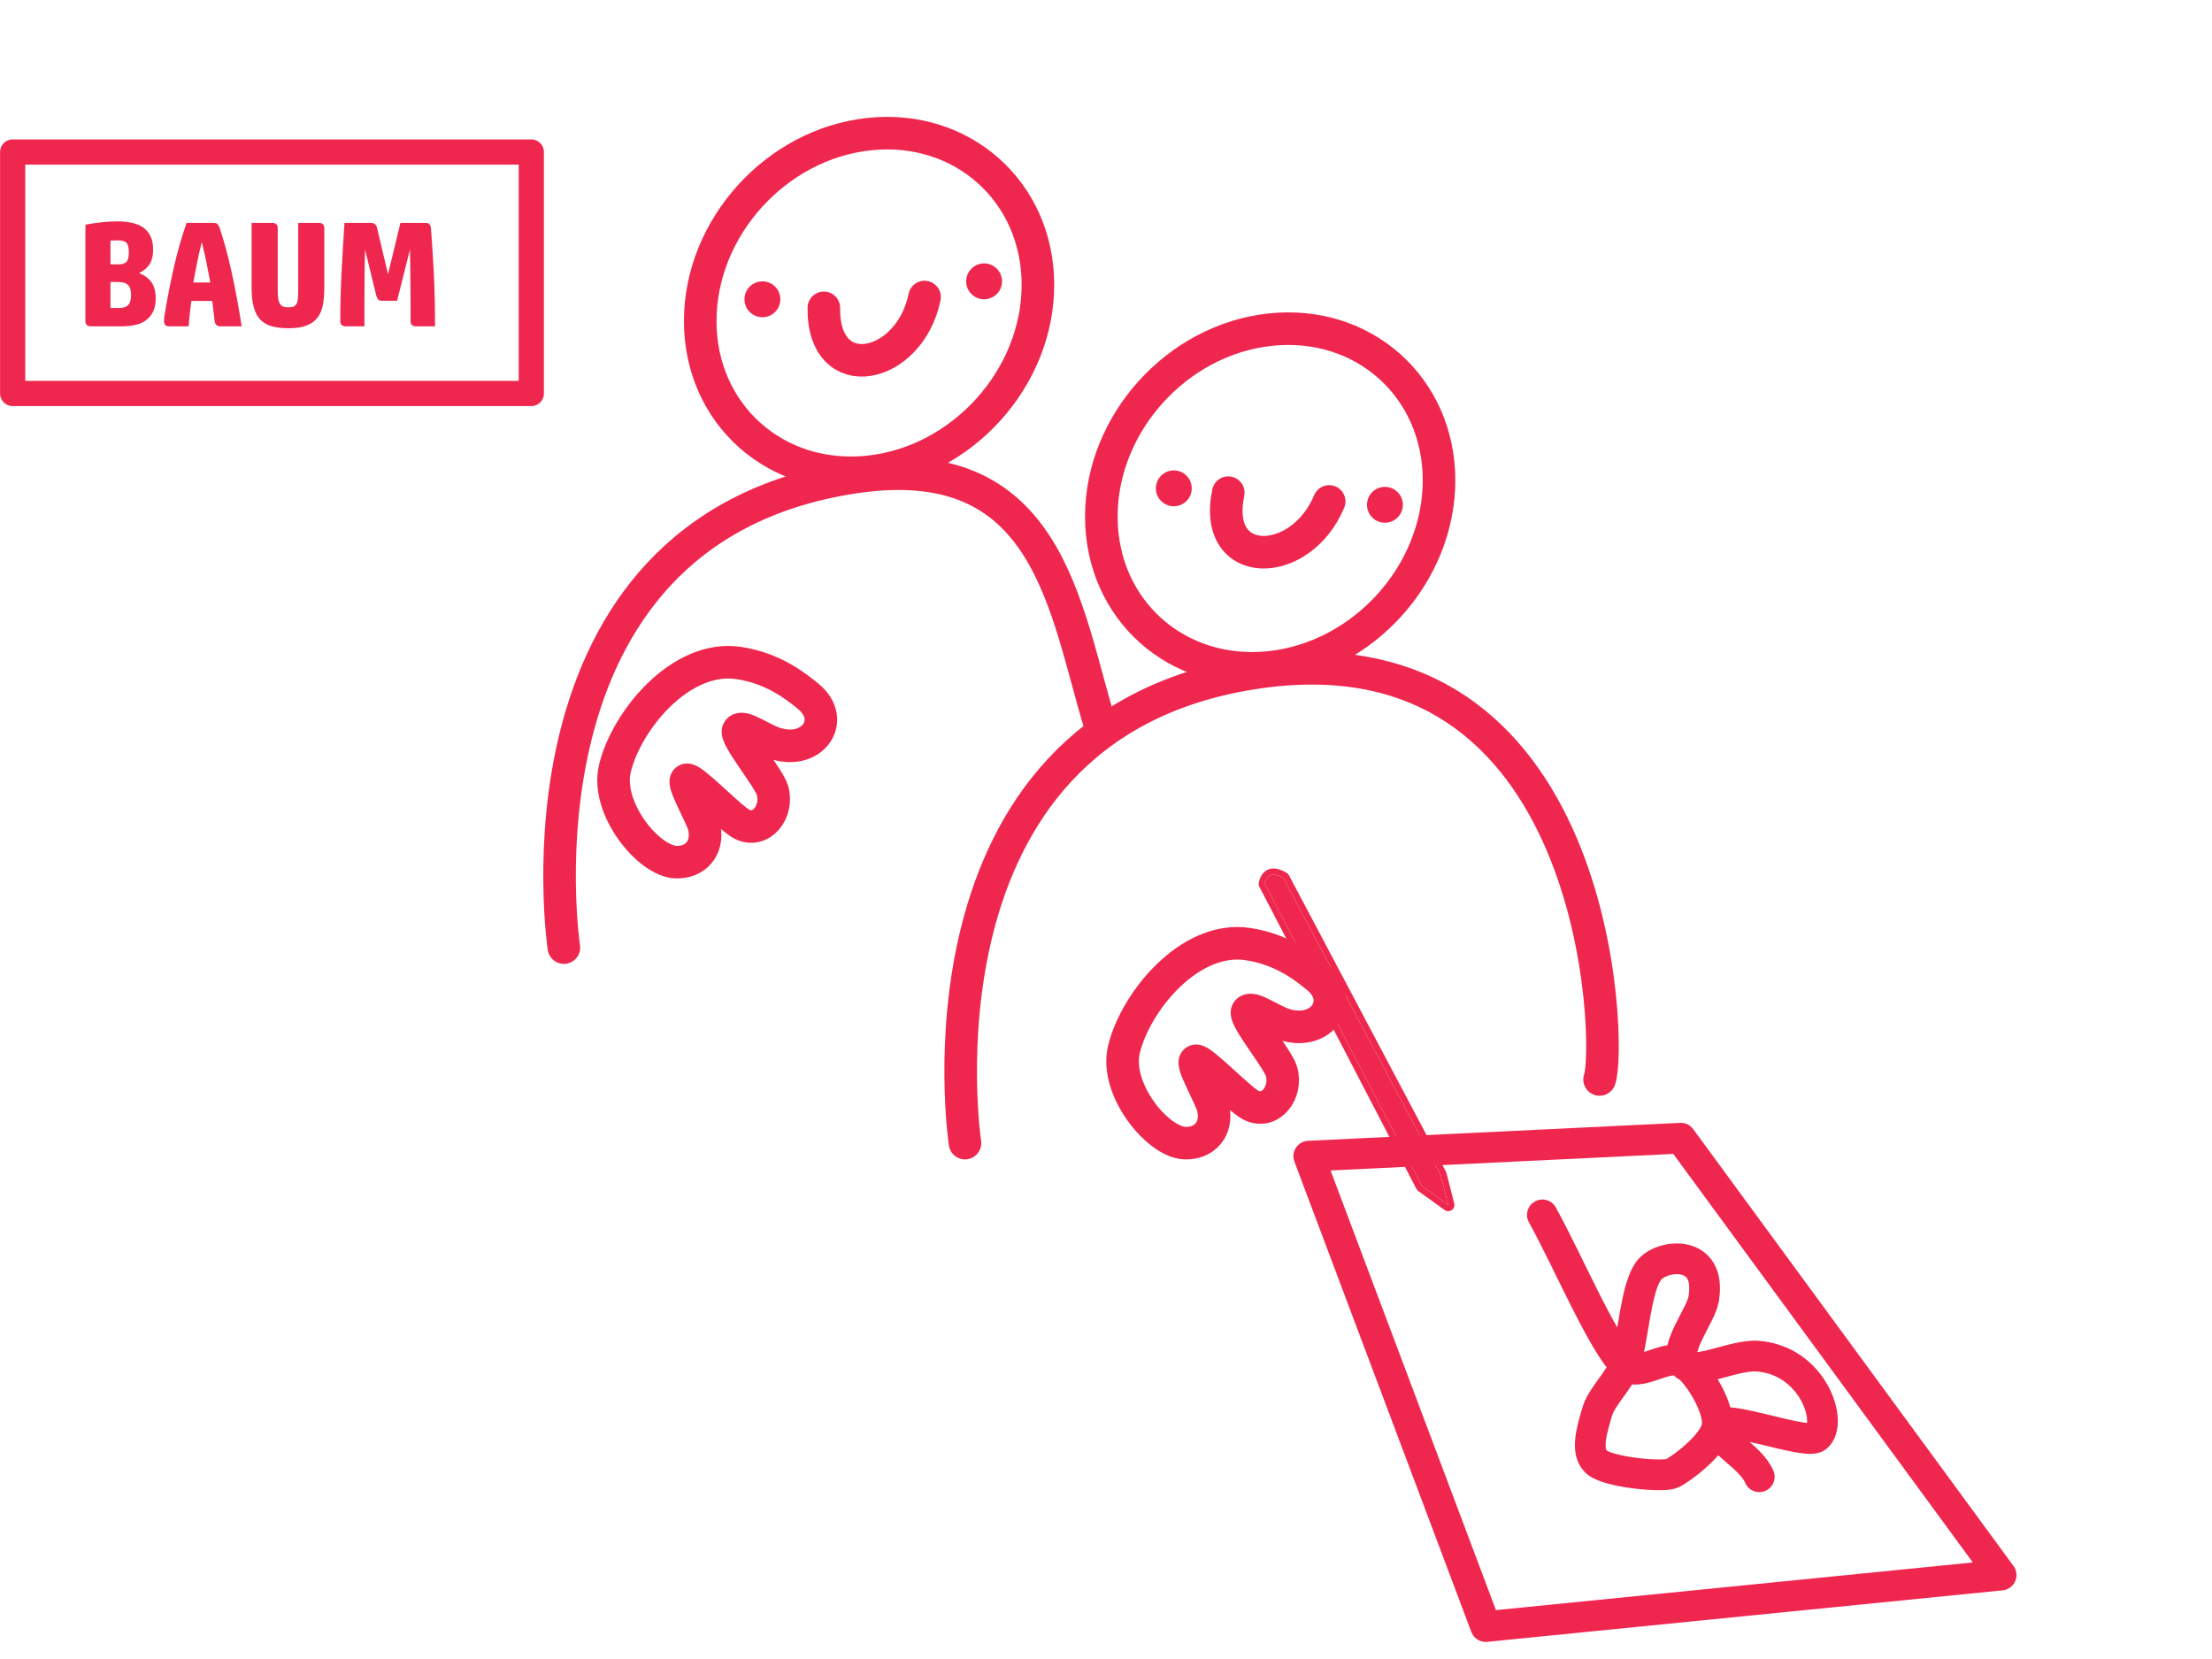 <?xml version="1.0" encoding="UTF-8" standalone="no"?><!DOCTYPE svg PUBLIC "-//W3C//DTD SVG 1.1//EN" "http://www.w3.org/Graphics/SVG/1.1/DTD/svg11.dtd"><svg width="100%" height="100%" viewBox="0 0 36 27" version="1.1" xmlns="http://www.w3.org/2000/svg" xmlns:xlink="http://www.w3.org/1999/xlink" xml:space="preserve" xmlns:serif="http://www.serif.com/" style="fill-rule:evenodd;clip-rule:evenodd;stroke-linecap:round;stroke-linejoin:round;stroke-miterlimit:1.5;"><g><path d="M14.144,2.183c1.516,-0.163 2.748,0.937 2.748,2.453c-0,1.517 -1.232,2.88 -2.748,3.043c-1.517,0.162 -2.748,-0.937 -2.748,-2.454c-0,-1.516 1.231,-2.88 2.748,-3.042Z" style="fill:none;stroke:#ef274f;stroke-width:0.53px;"/><path d="M20.672,5.365c1.517,-0.163 2.748,0.937 2.748,2.453c-0,1.517 -1.231,2.88 -2.748,3.043c-1.517,0.162 -2.748,-0.937 -2.748,-2.454c-0,-1.516 1.231,-2.88 2.748,-3.042Z" style="fill:none;stroke:#ef274f;stroke-width:0.53px;"/><path d="M9.177,15.422c0,0 -1.017,-6.748 4.675,-7.648c3.247,-0.513 3.466,2.132 4.072,4.089" style="fill:none;stroke:#ef274f;stroke-width:0.53px;"/><g><circle cx="12.408" cy="4.871" r="0.292" style="fill:#ef274f;"/><path d="M19.16,7.661c0.158,0.031 0.261,0.185 0.23,0.343c-0.031,0.158 -0.185,0.261 -0.343,0.23c-0.158,-0.031 -0.261,-0.185 -0.23,-0.343c0.031,-0.158 0.185,-0.261 0.343,-0.23Z" style="fill:#ef274f;"/><circle cx="16.016" cy="4.579" r="0.292" style="fill:#ef274f;"/><path d="M22.596,7.929c0.158,0.031 0.261,0.185 0.23,0.343c-0.031,0.158 -0.185,0.261 -0.343,0.23c-0.158,-0.031 -0.261,-0.184 -0.23,-0.342c0.031,-0.159 0.185,-0.262 0.343,-0.231Z" style="fill:#ef274f;"/></g><path d="M15.705,18.604c0,0 -1.017,-6.748 4.675,-7.648c5.692,-0.899 5.849,6.103 5.653,6.612" style="fill:none;stroke:#ef274f;stroke-width:0.53px;"/><path d="M13.408,5.01c-0.016,1.305 1.398,1.009 1.639,-0.176" style="fill:none;stroke:#ef274f;stroke-width:0.53px;"/><path d="M19.99,8.018c-0.268,1.277 1.176,1.259 1.642,0.143" style="fill:none;stroke:#ef274f;stroke-width:0.53px;"/><path d="M12.021,10.79c-0.95,-0.14 -1.831,0.948 -2.014,1.719c-0.153,0.644 0.545,1.505 0.993,1.522c0.317,0.011 0.531,-0.226 0.463,-0.565c-0.036,-0.179 -0.374,-0.735 -0.289,-0.774c0.084,-0.039 0.706,0.62 0.895,0.719c0.317,0.164 0.603,-0.202 0.503,-0.547c-0.06,-0.209 -0.623,-0.878 -0.557,-0.977c0.066,-0.099 0.391,0.148 0.611,0.215c0.611,0.187 0.985,-0.388 0.535,-0.763c-0.205,-0.17 -0.579,-0.466 -1.14,-0.549Z" style="fill:none;stroke:#ef274f;stroke-width:0.53px;"/><path d="M20.305,15.364c-0.95,-0.14 -1.831,0.948 -2.014,1.719c-0.153,0.643 0.546,1.505 0.993,1.521c0.317,0.012 0.532,-0.226 0.463,-0.565c-0.036,-0.179 -0.373,-0.735 -0.289,-0.774c0.084,-0.039 0.706,0.621 0.896,0.719c0.316,0.165 0.602,-0.201 0.502,-0.547c-0.06,-0.208 -0.623,-0.877 -0.557,-0.977c0.067,-0.099 0.391,0.148 0.611,0.216c0.611,0.186 0.986,-0.389 0.536,-0.763c-0.205,-0.171 -0.58,-0.467 -1.141,-0.549Z" style="fill:none;stroke:#ef274f;stroke-width:0.53px;"/><rect x="0.206" y="2.474" width="8.441" height="3.93" style="fill:none;stroke:#ef274f;stroke-width:0.41px;"/><path d="M1.798,5.012l0.141,0c0.069,0 0.119,-0.017 0.149,-0.05c0.03,-0.033 0.045,-0.087 0.045,-0.161c-0,-0.078 -0.017,-0.133 -0.05,-0.164c-0.033,-0.032 -0.089,-0.048 -0.169,-0.048l-0.116,0l-0,0.423Zm-0,-0.709l0.126,-0c0.062,-0 0.106,-0.013 0.132,-0.04c0.027,-0.027 0.041,-0.079 0.041,-0.157c-0,-0.076 -0.013,-0.127 -0.039,-0.154c-0.026,-0.027 -0.072,-0.04 -0.139,-0.04c-0.016,-0 -0.037,0 -0.063,0.001c-0.026,0.001 -0.045,0.002 -0.058,0.004l-0,0.386Zm-0.408,-0.646c0.09,-0.018 0.181,-0.031 0.271,-0.04c0.089,-0.009 0.171,-0.014 0.244,-0.014c0.089,0 0.17,0.008 0.243,0.024c0.072,0.015 0.134,0.041 0.185,0.077c0.051,0.037 0.091,0.084 0.118,0.144c0.028,0.059 0.041,0.131 0.041,0.217c0,0.091 -0.017,0.166 -0.052,0.226c-0.035,0.06 -0.093,0.111 -0.176,0.153c0.055,0.022 0.1,0.049 0.136,0.079c0.036,0.03 0.063,0.063 0.083,0.099c0.019,0.037 0.032,0.074 0.04,0.113c0.007,0.039 0.011,0.078 0.011,0.117c-0,0.09 -0.015,0.165 -0.044,0.223c-0.029,0.058 -0.069,0.105 -0.119,0.141c-0.05,0.036 -0.109,0.06 -0.177,0.074c-0.068,0.014 -0.141,0.021 -0.219,0.021l-0.495,-0c-0.06,-0 -0.09,-0.029 -0.09,-0.085l-0,-1.569Z" style="fill:#ef274f;fill-rule:nonzero;"/><path d="M3.454,4.898l-0.34,-0c-0.01,0.074 -0.019,0.148 -0.027,0.221c-0.008,0.073 -0.013,0.137 -0.017,0.192l-0.325,-0c-0.023,-0 -0.041,-0.008 -0.055,-0.022c-0.013,-0.015 -0.02,-0.039 -0.02,-0.073c-0,-0.015 0,-0.03 0.002,-0.046c0.002,-0.016 0.004,-0.032 0.007,-0.046c0.044,-0.266 0.093,-0.521 0.149,-0.765c0.055,-0.245 0.124,-0.488 0.208,-0.731l0.44,-0c0.032,-0 0.055,0.008 0.068,0.024c0.013,0.016 0.023,0.033 0.029,0.051c0.073,0.217 0.139,0.463 0.199,0.737c0.06,0.275 0.114,0.565 0.161,0.871l-0.35,-0c-0.052,-0 -0.082,-0.029 -0.09,-0.088l-0.039,-0.325Zm-0.17,-0.959c-0.034,0.136 -0.061,0.256 -0.081,0.36c-0.02,0.105 -0.04,0.204 -0.057,0.298l0.277,-0c-0.018,-0.094 -0.037,-0.193 -0.058,-0.298c-0.02,-0.104 -0.047,-0.224 -0.081,-0.36Z" style="fill:#ef274f;fill-rule:nonzero;"/><path d="M5.278,4.682c-0,0.102 -0.007,0.194 -0.022,0.275c-0.014,0.082 -0.043,0.152 -0.086,0.209c-0.043,0.058 -0.102,0.101 -0.177,0.131c-0.076,0.03 -0.174,0.045 -0.295,0.045c-0.102,0 -0.192,-0.01 -0.268,-0.03c-0.076,-0.02 -0.138,-0.055 -0.188,-0.104c-0.049,-0.05 -0.086,-0.117 -0.11,-0.202c-0.025,-0.085 -0.037,-0.193 -0.037,-0.324l0,-1.054l0.335,-0c0.06,-0 0.09,0.028 0.09,0.085l0,1.037c0,0.042 0.003,0.079 0.008,0.11c0.004,0.032 0.013,0.058 0.025,0.079c0.012,0.021 0.029,0.037 0.051,0.048c0.022,0.01 0.051,0.015 0.086,0.015c0.037,0 0.067,-0.005 0.089,-0.014c0.022,-0.01 0.038,-0.025 0.048,-0.046c0.011,-0.021 0.018,-0.048 0.021,-0.081c0.003,-0.032 0.005,-0.072 0.005,-0.119l-0,-1.114l0.335,-0c0.06,-0 0.09,0.028 0.09,0.085l-0,0.969Z" style="fill:#ef274f;fill-rule:nonzero;"/><path d="M6.682,5.226l-0,-0.264c-0,-0.099 -0.001,-0.202 -0.002,-0.308c-0,-0.106 -0.002,-0.211 -0.003,-0.315c-0.002,-0.103 -0.003,-0.196 -0.005,-0.279l-0.209,0.835l-0.243,0c-0.035,0 -0.059,-0.008 -0.07,-0.026c-0.011,-0.018 -0.02,-0.038 -0.027,-0.061l-0.182,-0.748c-0.003,0.087 -0.005,0.186 -0.006,0.296c-0.001,0.11 -0.002,0.223 -0.003,0.337c-0,0.114 -0.001,0.225 -0.001,0.332l0,0.286l-0.303,-0c-0.06,-0 -0.09,-0.029 -0.09,-0.085c-0,-0.259 0.007,-0.52 0.02,-0.782c0.014,-0.263 0.03,-0.535 0.048,-0.816l0.432,-0c0.023,-0 0.043,0.005 0.061,0.017c0.018,0.011 0.031,0.035 0.039,0.07l0.177,0.748l0.202,-0.835l0.41,-0c0.032,-0 0.054,0.008 0.066,0.024c0.011,0.016 0.018,0.037 0.021,0.063c0.018,0.232 0.034,0.479 0.047,0.743c0.013,0.264 0.019,0.548 0.019,0.853l-0.308,-0c-0.06,-0 -0.09,-0.029 -0.09,-0.085Z" style="fill:#ef274f;fill-rule:nonzero;"/><path d="M27.355,18.524l-6.055,0.292l2.88,7.656l8.388,-0.838l-5.213,-7.11Z" style="fill:none;stroke:#ef274f;stroke-width:0.5px;"/><path d="M23.444,19.116l-2.556,-4.825c-0.186,-0.111 -0.269,-0.049 -0.304,0.093l2.557,4.918l0.43,0.31l-0.127,-0.496Z" style="fill:#ef274f;"/><path d="M23.541,19.092c-0.002,-0.008 -0.005,-0.015 -0.008,-0.022l-2.556,-4.826c-0.009,-0.016 -0.022,-0.03 -0.038,-0.039c-0.131,-0.078 -0.229,-0.083 -0.297,-0.055c-0.074,0.029 -0.129,0.101 -0.155,0.21c-0.006,0.024 -0.003,0.049 0.008,0.07l2.557,4.919c0.007,0.013 0.018,0.025 0.03,0.035l0.43,0.309c0.034,0.024 0.08,0.025 0.115,0.001c0.035,-0.023 0.051,-0.066 0.041,-0.107l-0.127,-0.495Zm-0.097,0.024l-2.556,-4.825c-0.186,-0.111 -0.269,-0.049 -0.304,0.093l2.557,4.918l0.43,0.31l-0.127,-0.496Z" style="fill:#ef274f;"/><path d="M25.102,19.772c0.447,0.815 0.958,2.044 1.34,2.444c0.218,0.229 0.697,-0.208 0.948,-0.045c0.251,0.164 0.588,0.726 0.558,1.027c-0.03,0.301 -0.591,0.714 -0.736,0.781c-0.145,0.067 -1.018,-0.013 -1.221,-0.178c-0.204,-0.166 -0.074,-0.554 -0,-0.815c0.075,-0.264 0.348,-0.491 0.451,-0.77c0.142,-0.387 0.17,-1.272 0.403,-1.551c0.213,-0.256 1.019,-0.34 0.882,0.476c-0.044,0.263 -0.465,0.776 -0.337,1.03c0.129,0.255 0.811,-0.132 1.217,-0.1c0.907,0.071 1.234,1.089 0.959,1.317c-0.167,0.139 -1.532,-0.394 -1.618,-0.19c-0.085,0.205 0.538,0.49 0.684,0.836" style="fill:none;stroke:#ef274f;stroke-width:0.5px;"/></g></svg>
